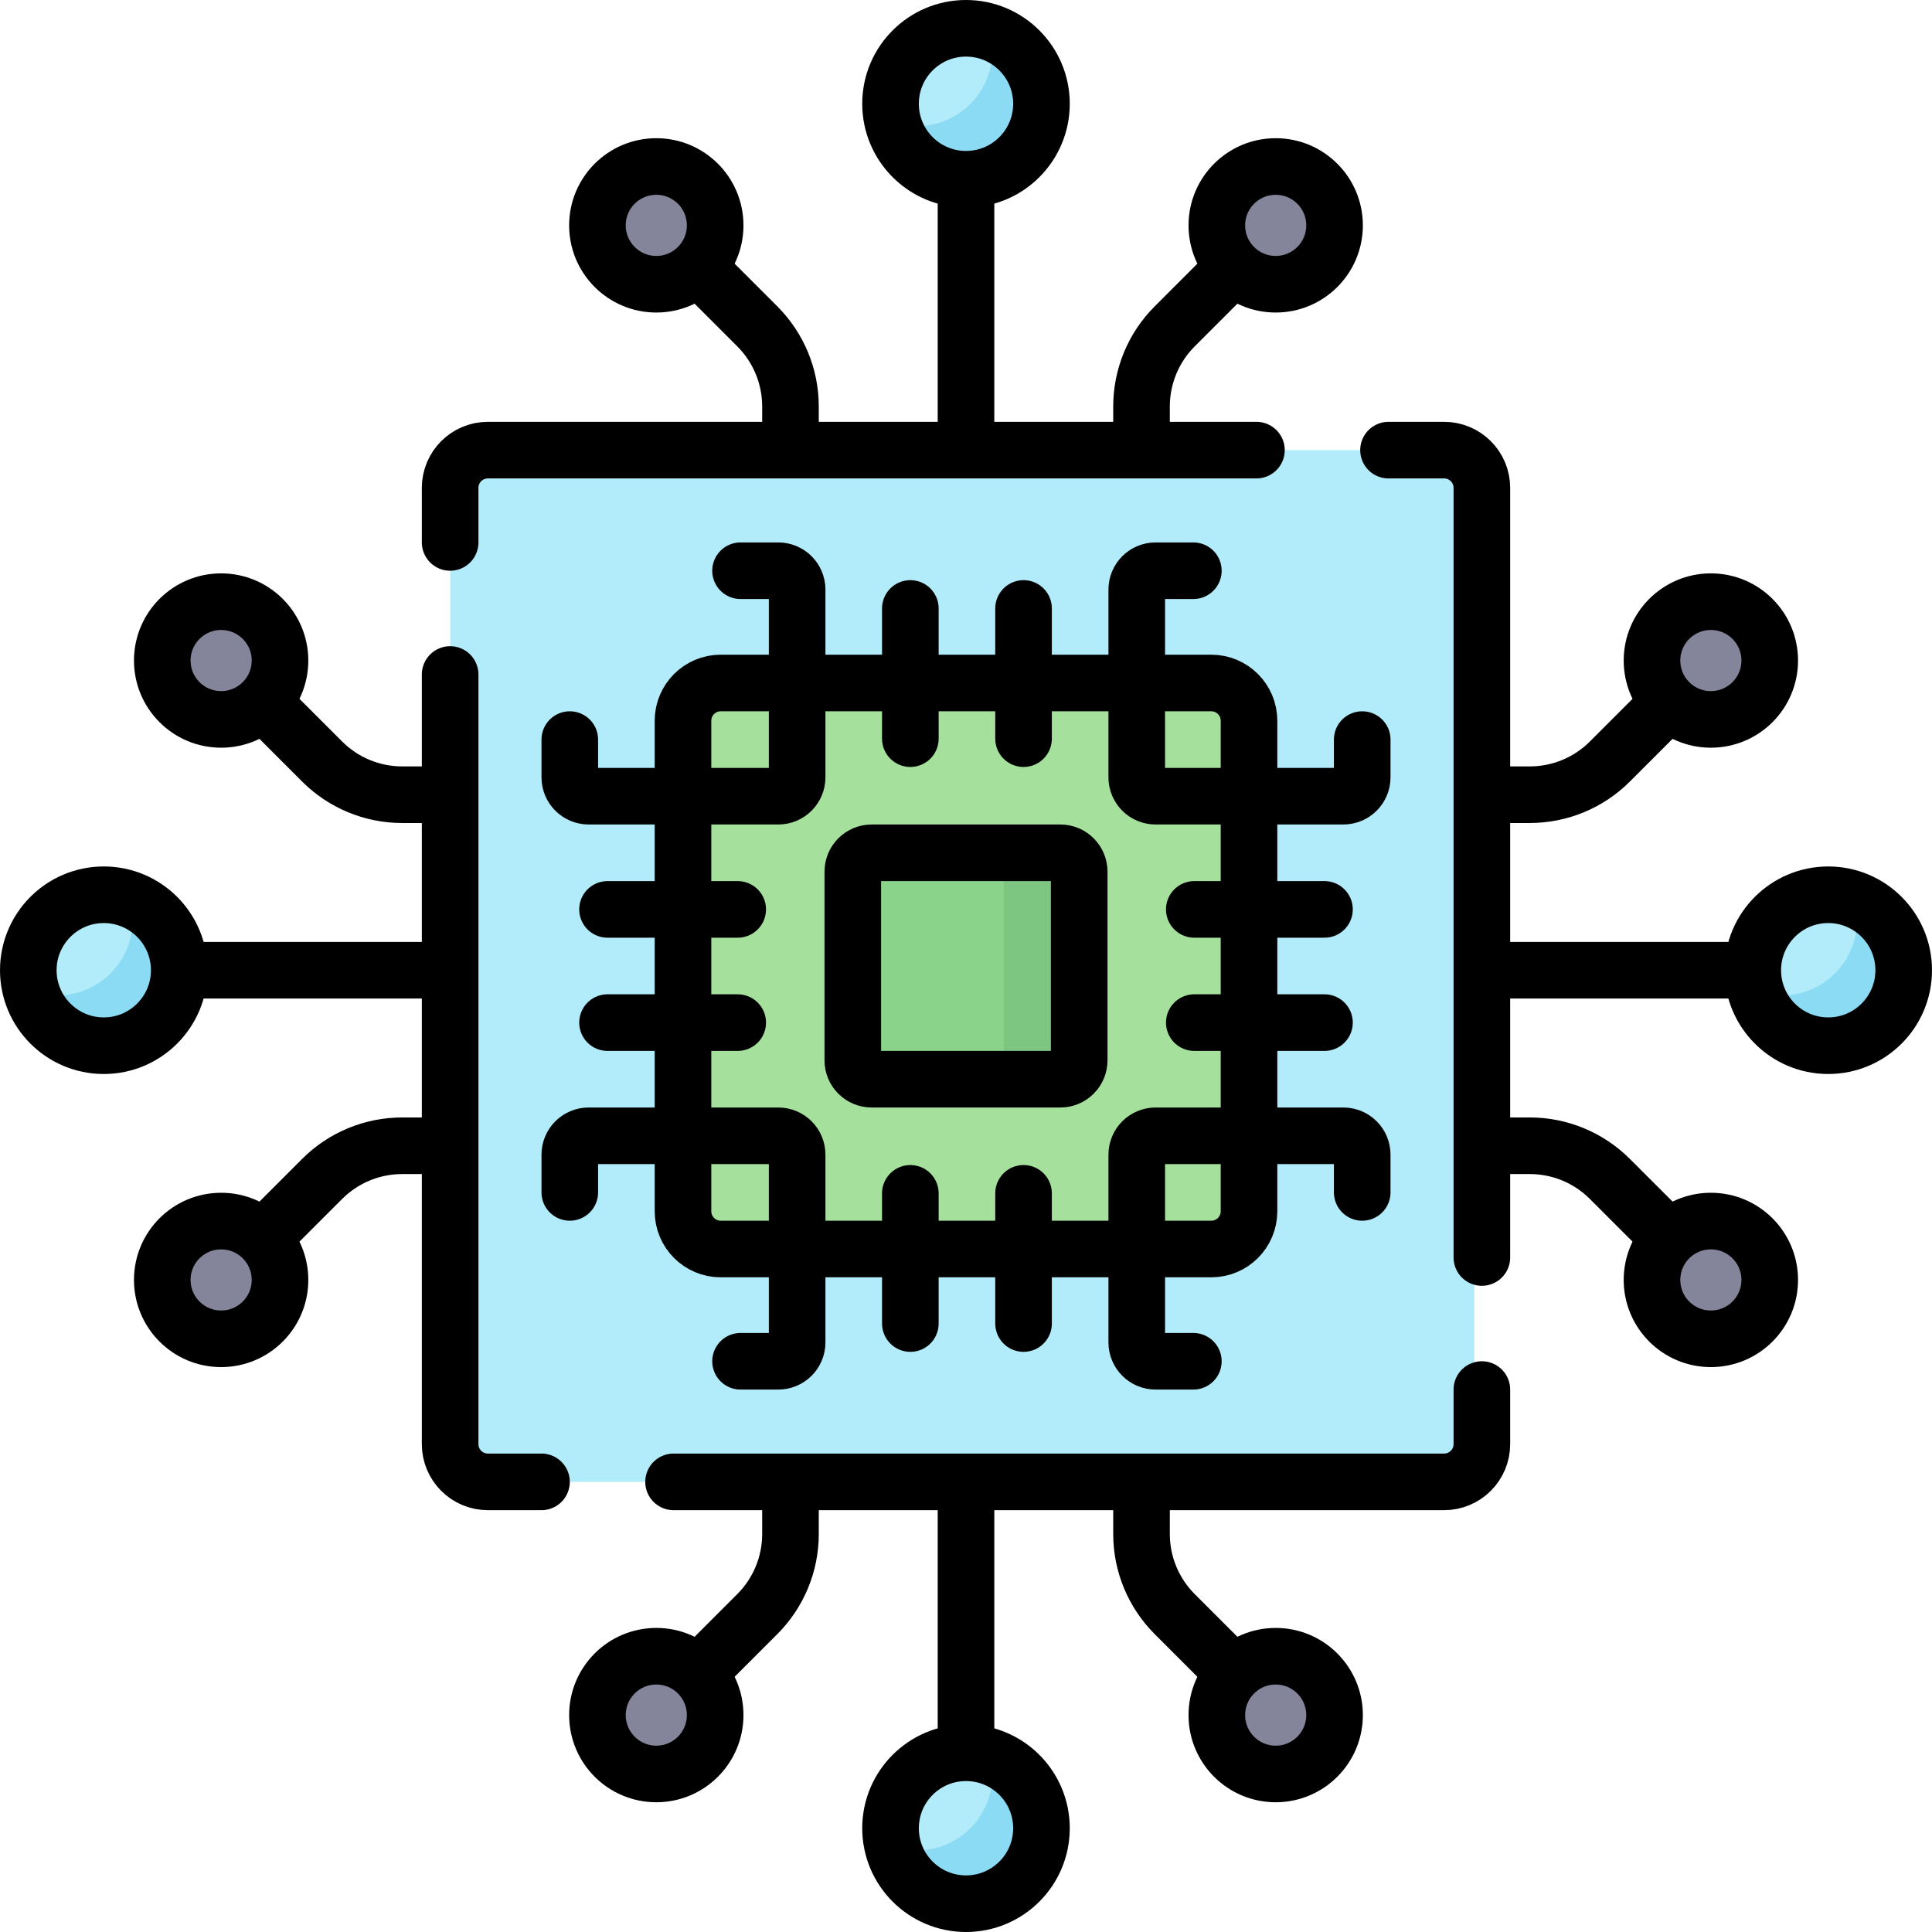 <?xml version="1.0" encoding="UTF-8"?>
<svg xmlns="http://www.w3.org/2000/svg" xmlns:xlink="http://www.w3.org/1999/xlink" version="1.1" id="Capa_1" x="0px" y="0px" viewBox="0 0 512 512" style="enable-background:new 0 0 512 512;" xml:space="preserve" width="512" height="512">
<g>
	<g>
		<g>
			<circle style="fill:#84849B;" cx="338.527" cy="454.518" r="15.6"/>
			<circle style="fill:#84849B;" cx="174.381" cy="454.518" r="15.6"/>
			<circle style="fill:#84849B;" cx="173.927" cy="59.725" r="15.6"/>
			<circle style="fill:#84849B;" cx="338.073" cy="59.725" r="15.6"/>
			<circle style="fill:#84849B;" cx="57.653" cy="338.871" r="15.6"/>
			<path style="fill:#B2EBF9;" d="M28.161,236.798c2.071,0,4.125,0.335,6.004,0.92c8.141,2.532,11.996,10.106,11.996,19.08&#10;&#9;&#9;&#9;&#9;c0,11.046-6.954,18-18,18c-8.933,0-16.495-3.857-19.062-11.939c-0.607-1.912-0.938-3.948-0.938-6.061&#10;&#9;&#9;&#9;&#9;C8.161,245.752,17.115,236.798,28.161,236.798z"/>
			<path style="fill:#8CDBF4;" d="M34.164,237.718c0.607,1.912,0.996,3.967,0.996,6.08c0,11.046-8.954,20-20,20&#10;&#9;&#9;&#9;&#9;c-2.113,0-4.15-0.332-6.062-0.939c2.568,8.082,10.13,13.939,19.062,13.939c11.046,0,20-8.954,20-20&#10;&#9;&#9;&#9;&#9;C48.161,247.866,42.246,240.285,34.164,237.718z"/>
			<circle style="fill:#84849B;" cx="57.653" cy="174.725" r="15.6"/>
			<circle style="fill:#84849B;" cx="453.396" cy="174.725" r="15.6"/>
			<circle style="fill:#84849B;" cx="453.396" cy="338.871" r="15.6"/>
			<path style="fill:#B2EBF9;" d="M255.985,463.37c2.071,0,4.125,0.335,6.004,0.92c8.141,2.532,11.996,10.106,11.996,19.08&#10;&#9;&#9;&#9;&#9;c0,11.046-6.954,18-18,18c-8.933,0-16.495-3.857-19.062-11.939c-0.607-1.912-0.938-3.948-0.938-6.061&#10;&#9;&#9;&#9;&#9;C235.985,472.324,244.94,463.37,255.985,463.37z"/>
			<path style="fill:#8CDBF4;" d="M261.989,464.29c0.607,1.912,0.996,3.967,0.996,6.08c0,11.046-8.954,20-20,20&#10;&#9;&#9;&#9;&#9;c-2.113,0-4.15-0.332-6.062-0.939c2.568,8.082,10.13,13.939,19.062,13.939c11.046,0,20-8.954,20-20&#10;&#9;&#9;&#9;&#9;C275.985,474.437,270.071,466.857,261.989,464.29z"/>
			<path style="fill:#B2EBF9;" d="M485.161,236.798c2.071,0,4.125,0.335,6.004,0.92c8.141,2.532,11.996,10.106,11.996,19.08&#10;&#9;&#9;&#9;&#9;c0,11.046-6.954,18-18,18c-8.933,0-16.495-3.857-19.062-11.939c-0.607-1.912-0.938-3.948-0.938-6.061&#10;&#9;&#9;&#9;&#9;C465.161,245.752,474.115,236.798,485.161,236.798z"/>
			<path style="fill:#8CDBF4;" d="M491.164,237.718c0.607,1.912,0.996,3.967,0.996,6.08c0,11.046-8.954,20-20,20&#10;&#9;&#9;&#9;&#9;c-2.113,0-4.15-0.332-6.062-0.939c2.568,8.082,10.13,13.939,19.062,13.939c11.046,0,20-8.954,20-20&#10;&#9;&#9;&#9;&#9;C505.161,247.866,499.246,240.285,491.164,237.718z"/>
			<path style="fill:#B2EBF9;" d="M255.999,6.417c2.071,0,4.125,0.335,6.004,0.92c8.141,2.532,11.996,10.106,11.996,19.08&#10;&#9;&#9;&#9;&#9;c0,11.046-6.954,18-18,18c-8.933,0-16.495-3.857-19.062-11.939c-0.607-1.912-0.938-3.948-0.938-6.061&#10;&#9;&#9;&#9;&#9;C235.999,15.371,244.953,6.417,255.999,6.417z"/>
			<path style="fill:#8CDBF4;" d="M262.003,7.337c0.607,1.912,0.996,3.967,0.996,6.08c0,11.046-8.954,20-20,20&#10;&#9;&#9;&#9;&#9;c-2.113,0-4.15-0.332-6.062-0.939c2.568,8.082,10.13,13.939,19.062,13.939c11.046,0,20-8.954,20-20&#10;&#9;&#9;&#9;&#9;C275.999,17.484,270.085,9.904,262.003,7.337z"/>
		</g>
		<path style="fill:#B2EBF9;" d="M380.706,390.706l-21.138,2H358.5H129.294c-5.523,0-10-4.477-10-10V129.294c0-5.523,4.477-10,10-10&#10;&#9;&#9;&#9;H358.5h1.53l20.677,2c5.523,0,10,4.477,10,10v249.413C390.706,386.229,386.229,390.706,380.706,390.706z"/>
		<g>
			<path style="fill:#A6E09D;" d="M323.552,333.7H188.45c-5.633,0-10.2-4.567-10.2-10.2V187.667c0-5.633,4.567-10.2,10.2-10.2&#10;&#9;&#9;&#9;&#9;h135.102c5.633,0,10.2,4.567,10.2,10.2V323.5C333.752,329.133,329.185,333.7,323.552,333.7z"/>
		</g>
		<path style="fill:#89D38B;" d="M279,285l-16.339,1H261h-30c-2.761,0-5-2.239-5-5v-50c0-2.761,2.239-5,5-5h30h1.303L279,228&#10;&#9;&#9;&#9;c2.761,0,5,2.239,5,5v47C284,282.761,281.761,285,279,285z"/>
		<path style="fill:#7DC682;" d="M281,226h-20c2.761,0,5,2.239,5,5v50c0,2.761-2.239,5-5,5h20c2.761,0,5-2.239,5-5v-50&#10;&#9;&#9;&#9;C286,228.239,283.761,226,281,226z"/>
	</g>
	<g>
		<path style="fill:none;stroke:#000000;stroke-width:15;stroke-linecap:round;stroke-linejoin:round;stroke-miterlimit:10;" d="&#10;&#9;&#9;&#9;M118.138,303.637h-11.55c-7.956,0-15.587,3.161-21.213,8.787l-13.668,13.668"/>
		<path style="fill:none;stroke:#000000;stroke-width:15;stroke-linecap:round;stroke-linejoin:round;stroke-miterlimit:10;" d="&#10;&#9;&#9;&#9;M116.596,210.606h-10.009c-7.956,0-15.587-3.161-21.213-8.787l-14.56-14.56"/>
		
			<line style="fill:none;stroke:#000000;stroke-width:15;stroke-linecap:round;stroke-linejoin:round;stroke-miterlimit:10;" x1="116.596" y1="257.122" x2="48.908" y2="257.122"/>
		
			<circle style="fill:none;stroke:#000000;stroke-width:15;stroke-linecap:round;stroke-linejoin:round;stroke-miterlimit:10;" cx="58.604" cy="339.195" r="15.6"/>
		
			<circle style="fill:none;stroke:#000000;stroke-width:15;stroke-linecap:round;stroke-linejoin:round;stroke-miterlimit:10;" cx="27.5" cy="257.122" r="20"/>
		
			<circle style="fill:none;stroke:#000000;stroke-width:15;stroke-linecap:round;stroke-linejoin:round;stroke-miterlimit:10;" cx="58.604" cy="175.049" r="15.6"/>
		<path style="fill:none;stroke:#000000;stroke-width:15;stroke-linecap:round;stroke-linejoin:round;stroke-miterlimit:10;" d="&#10;&#9;&#9;&#9;M395.128,210.606h10.284c7.957,0,15.587-3.161,21.213-8.787l15.047-15.047"/>
		<path style="fill:none;stroke:#000000;stroke-width:15;stroke-linecap:round;stroke-linejoin:round;stroke-miterlimit:10;" d="&#10;&#9;&#9;&#9;M393.807,303.637h11.605c7.957,0,15.587,3.161,21.213,8.787l14.732,14.732"/>
		
			<line style="fill:none;stroke:#000000;stroke-width:15;stroke-linecap:round;stroke-linejoin:round;stroke-miterlimit:10;" x1="393.807" y1="257.122" x2="461.257" y2="257.122"/>
		
			<circle style="fill:none;stroke:#000000;stroke-width:15;stroke-linecap:round;stroke-linejoin:round;stroke-miterlimit:10;" cx="453.396" cy="175.049" r="15.6"/>
		
			<circle style="fill:none;stroke:#000000;stroke-width:15;stroke-linecap:round;stroke-linejoin:round;stroke-miterlimit:10;" cx="484.5" cy="257.122" r="20"/>
		
			<circle style="fill:none;stroke:#000000;stroke-width:15;stroke-linecap:round;stroke-linejoin:round;stroke-miterlimit:10;" cx="453.396" cy="339.195" r="15.6"/>
		<path style="fill:none;stroke:#000000;stroke-width:15;stroke-linecap:round;stroke-linejoin:round;stroke-miterlimit:10;" d="&#10;&#9;&#9;&#9;M302.515,394.376v12.158c0,7.956,3.161,15.587,8.787,21.213l15.062,15.062"/>
		<path style="fill:none;stroke:#000000;stroke-width:15;stroke-linecap:round;stroke-linejoin:round;stroke-miterlimit:10;" d="&#10;&#9;&#9;&#9;M209.485,394.376v12.158c0,7.956-3.161,15.587-8.787,21.213l-15.062,15.062"/>
		
			<line style="fill:none;stroke:#000000;stroke-width:15;stroke-linecap:round;stroke-linejoin:round;stroke-miterlimit:10;" x1="256" y1="394.376" x2="256" y2="463.147"/>
		
			<circle style="fill:none;stroke:#000000;stroke-width:15;stroke-linecap:round;stroke-linejoin:round;stroke-miterlimit:10;" cx="338.073" cy="454.518" r="15.6"/>
		
			<circle style="fill:none;stroke:#000000;stroke-width:15;stroke-linecap:round;stroke-linejoin:round;stroke-miterlimit:10;" cx="256" cy="484.5" r="20"/>
		
			<circle style="fill:none;stroke:#000000;stroke-width:15;stroke-linecap:round;stroke-linejoin:round;stroke-miterlimit:10;" cx="173.927" cy="454.518" r="15.6"/>
		<path style="fill:none;stroke:#000000;stroke-width:15;stroke-linecap:round;stroke-linejoin:round;stroke-miterlimit:10;" d="&#10;&#9;&#9;&#9;M209.485,117.165v-9.456c0-7.956-3.161-15.587-8.787-21.213l-14.23-14.23"/>
		<path style="fill:none;stroke:#000000;stroke-width:15;stroke-linecap:round;stroke-linejoin:round;stroke-miterlimit:10;" d="&#10;&#9;&#9;&#9;M302.515,117.165v-9.456c0-7.956,3.161-15.587,8.787-21.213l14.23-14.23"/>
		
			<line style="fill:none;stroke:#000000;stroke-width:15;stroke-linecap:round;stroke-linejoin:round;stroke-miterlimit:10;" x1="256" y1="117.165" x2="256" y2="49.312"/>
		
			<circle style="fill:none;stroke:#000000;stroke-width:15;stroke-linecap:round;stroke-linejoin:round;stroke-miterlimit:10;" cx="173.927" cy="59.725" r="15.6"/>
		
			<circle style="fill:none;stroke:#000000;stroke-width:15;stroke-linecap:round;stroke-linejoin:round;stroke-miterlimit:10;" cx="256" cy="27.5" r="20"/>
		
			<circle style="fill:none;stroke:#000000;stroke-width:15;stroke-linecap:round;stroke-linejoin:round;stroke-miterlimit:10;" cx="338.073" cy="59.725" r="15.6"/>
		<path style="fill:none;stroke:#000000;stroke-width:15;stroke-linecap:round;stroke-linejoin:round;stroke-miterlimit:10;" d="&#10;&#9;&#9;&#9;M392.71,368.25v14.46c0,5.52-4.48,10-10,10H178.5"/>
		<path style="fill:none;stroke:#000000;stroke-width:15;stroke-linecap:round;stroke-linejoin:round;stroke-miterlimit:10;" d="&#10;&#9;&#9;&#9;M119.29,143.75v-14.46c0-5.52,4.48-10,10-10h203.68"/>
		<path style="fill:none;stroke:#000000;stroke-width:15;stroke-linecap:round;stroke-linejoin:round;stroke-miterlimit:10;" d="&#10;&#9;&#9;&#9;M367.97,119.29h14.74c5.52,0,10,4.48,10,10v203.96"/>
		<path style="fill:none;stroke:#000000;stroke-width:15;stroke-linecap:round;stroke-linejoin:round;stroke-miterlimit:10;" d="&#10;&#9;&#9;&#9;M119.29,178.75v203.96c0,5.52,4.48,10,10,10h14.21"/>
		<path style="fill:none;stroke:#000000;stroke-width:15;stroke-linecap:round;stroke-linejoin:round;" d="M321,331H191&#10;&#9;&#9;&#9;c-5.523,0-10-4.477-10-10V191c0-5.523,4.477-10,10-10h130c5.523,0,10,4.477,10,10v130C331,326.523,326.523,331,321,331z"/>
		<path style="fill:none;stroke:#000000;stroke-width:15;stroke-linecap:round;stroke-linejoin:round;" d="M281,286h-50&#10;&#9;&#9;&#9;c-2.761,0-5-2.239-5-5v-50c0-2.761,2.239-5,5-5h50c2.761,0,5,2.239,5,5v50C286,283.761,283.761,286,281,286z"/>
		
			<line style="fill:none;stroke:#000000;stroke-width:15;stroke-linecap:round;stroke-linejoin:round;" x1="161" y1="241" x2="195.5" y2="241"/>
		
			<line style="fill:none;stroke:#000000;stroke-width:15;stroke-linecap:round;stroke-linejoin:round;" x1="161" y1="271" x2="195.5" y2="271"/>
		
			<line style="fill:none;stroke:#000000;stroke-width:15;stroke-linecap:round;stroke-linejoin:round;" x1="351" y1="271" x2="316.5" y2="271"/>
		
			<line style="fill:none;stroke:#000000;stroke-width:15;stroke-linecap:round;stroke-linejoin:round;" x1="351" y1="241" x2="316.5" y2="241"/>
		<path style="fill:none;stroke:#000000;stroke-width:15;stroke-linecap:round;stroke-linejoin:round;" d="M196.25,360.75h10&#10;&#9;&#9;&#9;c2.761,0,5-2.239,5-5V306c0-2.761-2.239-5-5-5H156c-2.761,0-5,2.239-5,5v10"/>
		
			<line style="fill:none;stroke:#000000;stroke-width:15;stroke-linecap:round;stroke-linejoin:round;" x1="241.25" y1="350.75" x2="241.25" y2="316.25"/>
		
			<line style="fill:none;stroke:#000000;stroke-width:15;stroke-linecap:round;stroke-linejoin:round;" x1="271.25" y1="350.75" x2="271.25" y2="316.25"/>
		<path style="fill:none;stroke:#000000;stroke-width:15;stroke-linecap:round;stroke-linejoin:round;" d="M316.25,360.75h-10&#10;&#9;&#9;&#9;c-2.761,0-5-2.239-5-5V306c0-2.761,2.239-5,5-5H356c2.761,0,5,2.239,5,5v10"/>
		<path style="fill:none;stroke:#000000;stroke-width:15;stroke-linecap:round;stroke-linejoin:round;" d="M316.25,151.25h-10&#10;&#9;&#9;&#9;c-2.761,0-5,2.239-5,5V206c0,2.761,2.239,5,5,5H356c2.761,0,5-2.239,5-5v-10"/>
		
			<line style="fill:none;stroke:#000000;stroke-width:15;stroke-linecap:round;stroke-linejoin:round;" x1="271.25" y1="161.25" x2="271.25" y2="195.75"/>
		
			<line style="fill:none;stroke:#000000;stroke-width:15;stroke-linecap:round;stroke-linejoin:round;" x1="241.25" y1="161.25" x2="241.25" y2="195.75"/>
		<path style="fill:none;stroke:#000000;stroke-width:15;stroke-linecap:round;stroke-linejoin:round;" d="M196.25,151.25h10&#10;&#9;&#9;&#9;c2.761,0,5,2.239,5,5V206c0,2.761-2.239,5-5,5H156c-2.761,0-5-2.239-5-5v-10"/>
	</g>
</g>















</svg>
